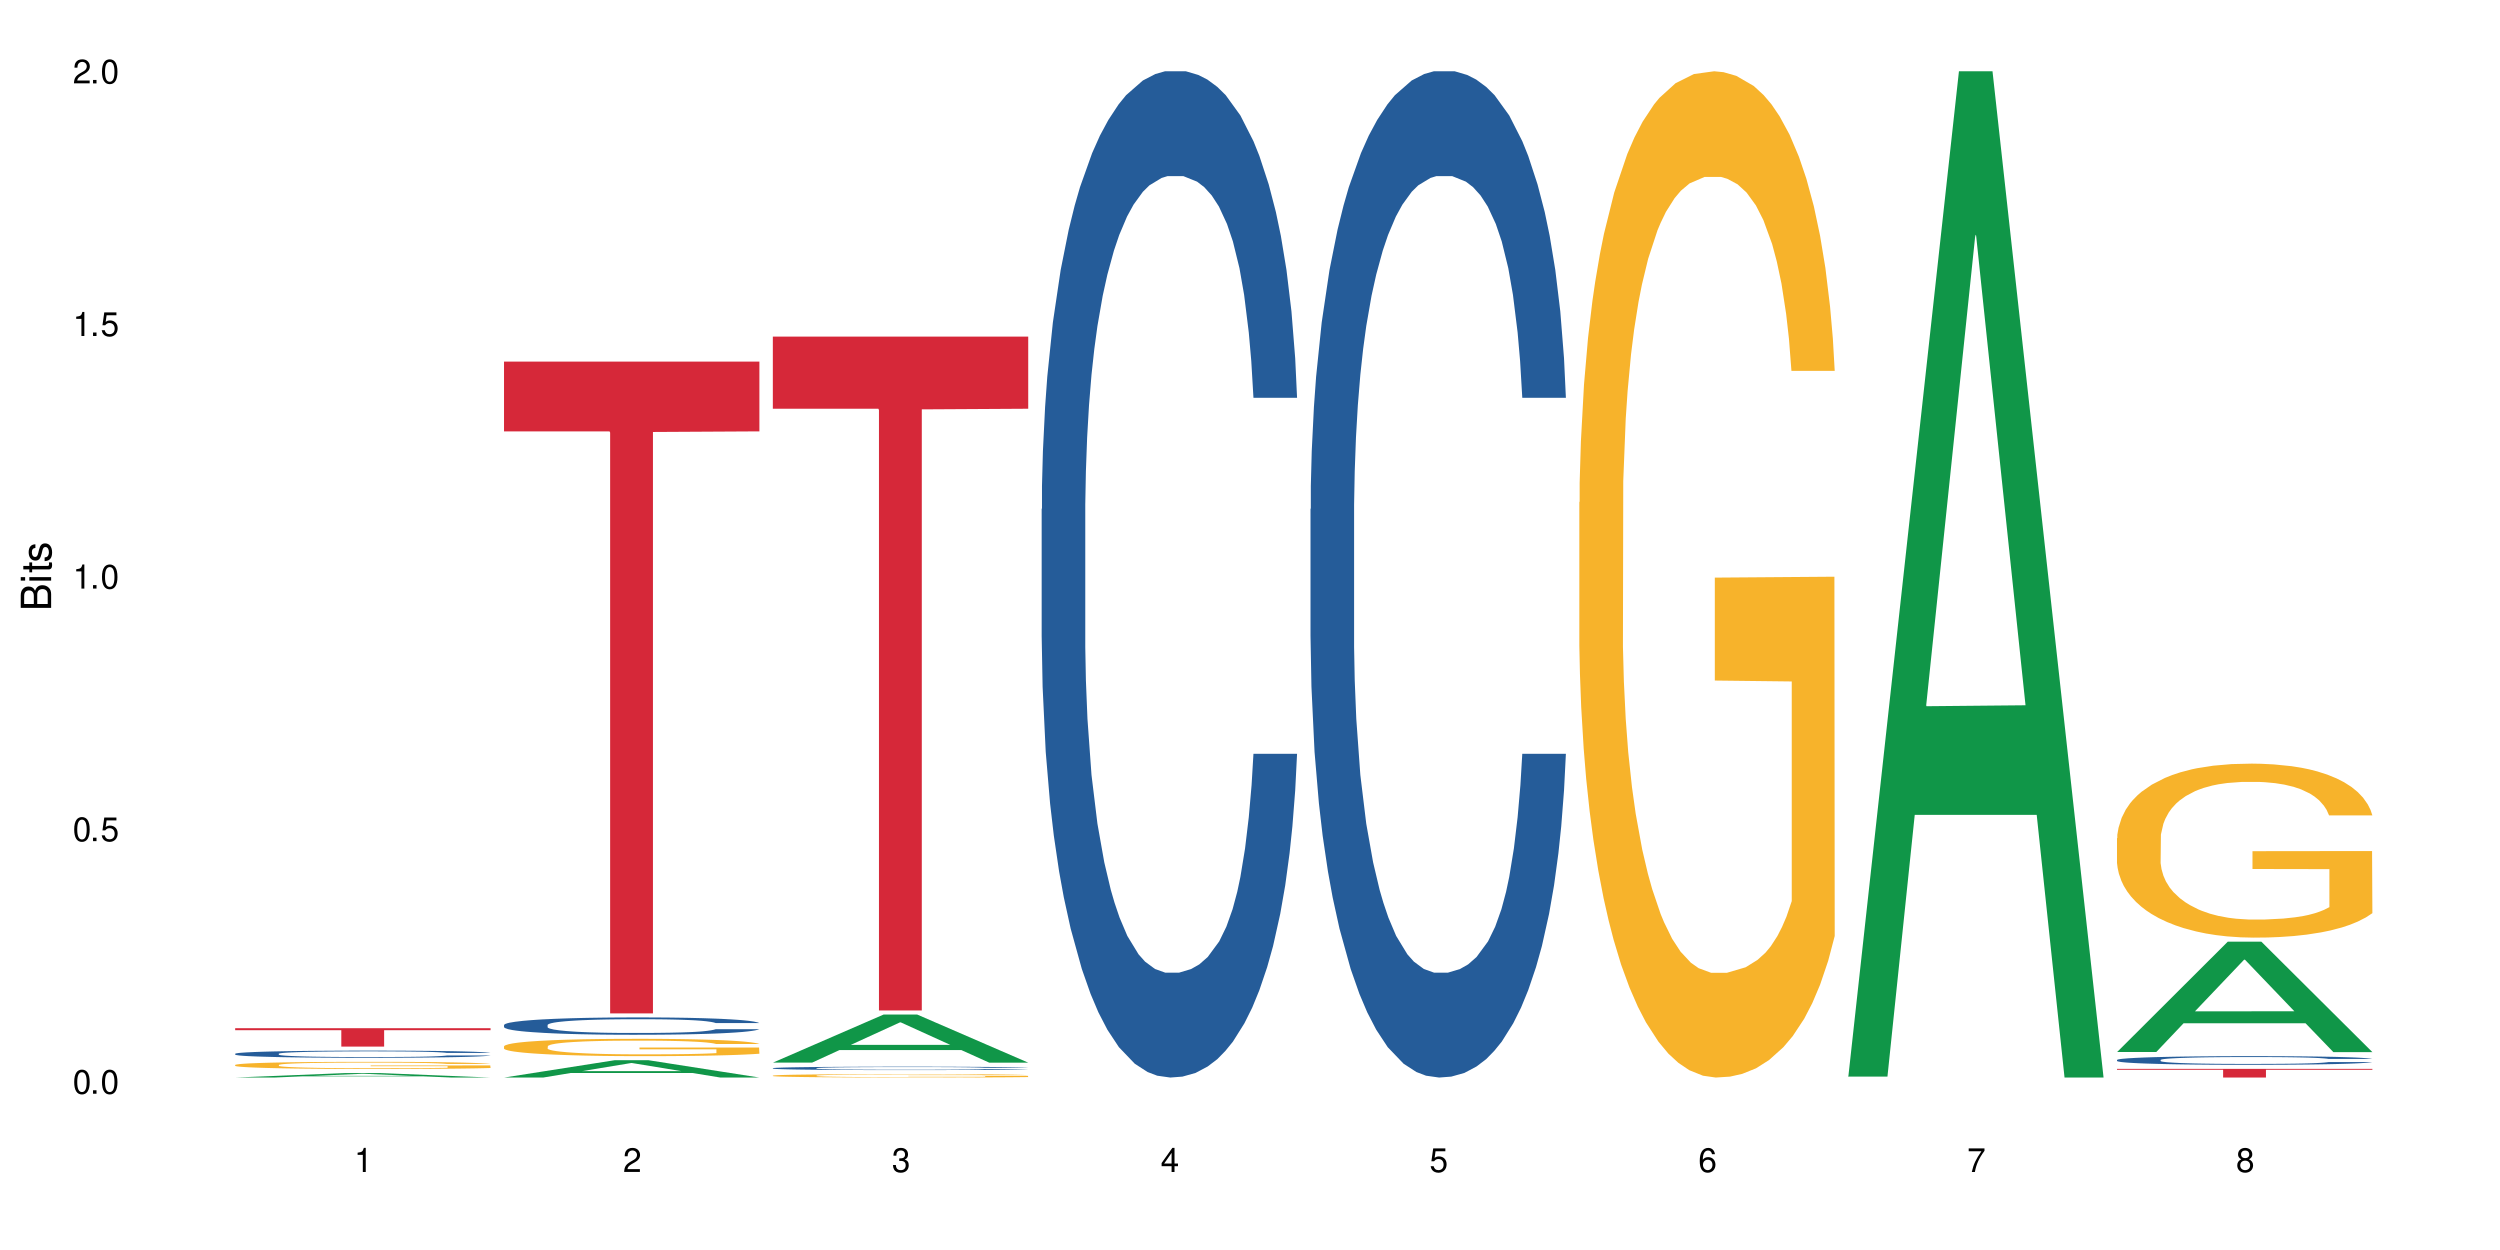 <?xml version="1.0" encoding="UTF-8"?>
<svg xmlns="http://www.w3.org/2000/svg" xmlns:xlink="http://www.w3.org/1999/xlink" width="720" height="360" viewBox="0 0 720 360">
<defs>
<g>
<g id="glyph-0-0">
</g>
<g id="glyph-0-1">
<path d="M 2.641 -6.938 C 2 -6.938 1.422 -6.656 1.078 -6.172 C 0.641 -5.562 0.406 -4.641 0.406 -3.359 C 0.406 -1.016 1.188 0.219 2.641 0.219 C 4.078 0.219 4.859 -1.016 4.859 -3.297 C 4.859 -4.641 4.656 -5.547 4.203 -6.172 C 3.844 -6.656 3.281 -6.938 2.641 -6.938 Z M 2.641 -6.188 C 3.547 -6.188 4 -5.25 4 -3.375 C 4 -1.406 3.562 -0.484 2.625 -0.484 C 1.734 -0.484 1.281 -1.438 1.281 -3.344 C 1.281 -5.25 1.734 -6.188 2.641 -6.188 Z M 2.641 -6.188 "/>
</g>
<g id="glyph-0-2">
<path d="M 1.828 -1 L 0.828 -1 L 0.828 0 L 1.828 0 Z M 1.828 -1 "/>
</g>
<g id="glyph-0-3">
<path d="M 4.562 -6.797 L 1.062 -6.797 L 0.547 -3.094 L 1.328 -3.094 C 1.719 -3.562 2.047 -3.734 2.578 -3.734 C 3.484 -3.734 4.062 -3.109 4.062 -2.094 C 4.062 -1.125 3.484 -0.531 2.578 -0.531 C 1.828 -0.531 1.375 -0.906 1.188 -1.672 L 0.328 -1.672 C 0.453 -1.109 0.547 -0.844 0.75 -0.594 C 1.125 -0.078 1.828 0.219 2.594 0.219 C 3.969 0.219 4.922 -0.781 4.922 -2.219 C 4.922 -3.562 4.031 -4.484 2.719 -4.484 C 2.25 -4.484 1.859 -4.359 1.469 -4.062 L 1.734 -5.969 L 4.562 -5.969 Z M 4.562 -6.797 "/>
</g>
<g id="glyph-0-4">
<path d="M 2.484 -4.938 L 2.484 0 L 3.328 0 L 3.328 -6.938 L 2.766 -6.938 C 2.469 -5.875 2.281 -5.734 0.984 -5.562 L 0.984 -4.938 Z M 2.484 -4.938 "/>
</g>
<g id="glyph-0-5">
<path d="M 4.859 -0.828 L 1.281 -0.828 C 1.359 -1.406 1.672 -1.781 2.5 -2.281 L 3.469 -2.828 C 4.406 -3.344 4.906 -4.062 4.906 -4.906 C 4.906 -5.484 4.672 -6.031 4.266 -6.406 C 3.859 -6.766 3.375 -6.938 2.719 -6.938 C 1.859 -6.938 1.219 -6.625 0.844 -6.031 C 0.609 -5.672 0.5 -5.234 0.484 -4.531 L 1.328 -4.531 C 1.359 -5.016 1.406 -5.281 1.531 -5.516 C 1.75 -5.938 2.188 -6.203 2.703 -6.203 C 3.469 -6.203 4.031 -5.641 4.031 -4.891 C 4.031 -4.344 3.719 -3.859 3.125 -3.516 L 2.234 -3 C 0.812 -2.172 0.406 -1.531 0.328 -0.016 L 4.859 -0.016 Z M 4.859 -0.828 "/>
</g>
<g id="glyph-0-6">
<path d="M 2.125 -3.188 L 2.578 -3.188 C 3.5 -3.188 3.984 -2.766 3.984 -1.922 C 3.984 -1.062 3.469 -0.531 2.594 -0.531 C 1.656 -0.531 1.203 -1 1.156 -2.016 L 0.312 -2.016 C 0.344 -1.453 0.438 -1.094 0.609 -0.781 C 0.953 -0.109 1.625 0.219 2.547 0.219 C 3.953 0.219 4.859 -0.625 4.859 -1.938 C 4.859 -2.828 4.516 -3.297 3.703 -3.594 C 4.344 -3.844 4.656 -4.328 4.656 -5.031 C 4.656 -6.219 3.875 -6.938 2.578 -6.938 C 1.203 -6.938 0.484 -6.172 0.453 -4.703 L 1.297 -4.703 C 1.312 -5.125 1.344 -5.359 1.453 -5.578 C 1.641 -5.969 2.062 -6.203 2.594 -6.203 C 3.344 -6.203 3.797 -5.75 3.797 -5 C 3.797 -4.516 3.609 -4.219 3.25 -4.047 C 3.016 -3.953 2.703 -3.922 2.125 -3.906 Z M 2.125 -3.188 "/>
</g>
<g id="glyph-0-7">
<path d="M 3.141 -1.672 L 3.141 0 L 3.984 0 L 3.984 -1.672 L 4.984 -1.672 L 4.984 -2.438 L 3.984 -2.438 L 3.984 -6.938 L 3.359 -6.938 L 0.266 -2.578 L 0.266 -1.672 Z M 3.141 -2.438 L 1 -2.438 L 3.141 -5.5 Z M 3.141 -2.438 "/>
</g>
<g id="glyph-0-8">
<path d="M 4.781 -5.125 C 4.609 -6.266 3.891 -6.938 2.844 -6.938 C 2.094 -6.938 1.422 -6.578 1.031 -5.953 C 0.594 -5.266 0.406 -4.422 0.406 -3.172 C 0.406 -2 0.578 -1.25 0.984 -0.641 C 1.359 -0.078 1.953 0.219 2.703 0.219 C 3.984 0.219 4.922 -0.75 4.922 -2.094 C 4.922 -3.375 4.062 -4.281 2.844 -4.281 C 2.172 -4.281 1.641 -4.031 1.281 -3.516 C 1.281 -5.234 1.828 -6.188 2.797 -6.188 C 3.391 -6.188 3.797 -5.797 3.938 -5.125 Z M 2.734 -3.531 C 3.547 -3.531 4.062 -2.953 4.062 -2.031 C 4.062 -1.156 3.484 -0.531 2.703 -0.531 C 1.922 -0.531 1.328 -1.188 1.328 -2.078 C 1.328 -2.938 1.906 -3.531 2.734 -3.531 Z M 2.734 -3.531 "/>
</g>
<g id="glyph-0-9">
<path d="M 4.984 -6.797 L 0.438 -6.797 L 0.438 -5.969 L 4.109 -5.969 C 2.5 -3.656 1.828 -2.234 1.328 0 L 2.219 0 C 2.594 -2.172 3.453 -4.047 4.984 -6.094 Z M 4.984 -6.797 "/>
</g>
<g id="glyph-0-10">
<path d="M 3.75 -3.656 C 4.469 -4.094 4.688 -4.438 4.688 -5.078 C 4.688 -6.172 3.844 -6.938 2.641 -6.938 C 1.438 -6.938 0.594 -6.172 0.594 -5.094 C 0.594 -4.438 0.812 -4.094 1.516 -3.656 C 0.734 -3.266 0.359 -2.703 0.359 -1.922 C 0.359 -0.656 1.281 0.219 2.641 0.219 C 3.984 0.219 4.922 -0.656 4.922 -1.922 C 4.922 -2.703 4.531 -3.266 3.75 -3.656 Z M 2.641 -6.188 C 3.359 -6.188 3.812 -5.75 3.812 -5.062 C 3.812 -4.406 3.344 -3.984 2.641 -3.984 C 1.922 -3.984 1.453 -4.406 1.453 -5.078 C 1.453 -5.75 1.922 -6.188 2.641 -6.188 Z M 2.641 -3.266 C 3.484 -3.266 4.062 -2.719 4.062 -1.906 C 4.062 -1.078 3.484 -0.531 2.625 -0.531 C 1.797 -0.531 1.219 -1.094 1.219 -1.906 C 1.219 -2.719 1.781 -3.266 2.641 -3.266 Z M 2.641 -3.266 "/>
</g>
<g id="glyph-1-0">
</g>
<g id="glyph-1-1">
<path d="M 0 -0.953 L 0 -4.891 C 0 -5.719 -0.234 -6.344 -0.734 -6.797 C -1.188 -7.234 -1.812 -7.469 -2.5 -7.469 C -3.547 -7.469 -4.188 -7 -4.625 -5.875 C -4.984 -6.688 -5.625 -7.094 -6.531 -7.094 C -7.172 -7.094 -7.734 -6.859 -8.141 -6.391 C -8.562 -5.922 -8.75 -5.344 -8.75 -4.5 L -8.75 -0.953 Z M -4.984 -2.062 L -7.766 -2.062 L -7.766 -4.219 C -7.766 -4.844 -7.688 -5.203 -7.453 -5.5 C -7.219 -5.812 -6.859 -5.969 -6.375 -5.969 C -5.891 -5.969 -5.531 -5.812 -5.297 -5.5 C -5.062 -5.203 -4.984 -4.844 -4.984 -4.219 Z M -0.984 -2.062 L -4 -2.062 L -4 -4.781 C -4 -5.766 -3.438 -6.359 -2.484 -6.359 C -1.547 -6.359 -0.984 -5.766 -0.984 -4.781 Z M -0.984 -2.062 "/>
</g>
<g id="glyph-1-2">
<path d="M -6.281 -1.797 L -6.281 -0.797 L 0 -0.797 L 0 -1.797 Z M -8.75 -1.797 L -8.75 -0.797 L -7.484 -0.797 L -7.484 -1.797 Z M -8.75 -1.797 "/>
</g>
<g id="glyph-1-3">
<path d="M -6.281 -3.047 L -6.281 -2.016 L -8.016 -2.016 L -8.016 -1.016 L -6.281 -1.016 L -6.281 -0.172 L -5.469 -0.172 L -5.469 -1.016 L -0.719 -1.016 C -0.078 -1.016 0.281 -1.453 0.281 -2.234 C 0.281 -2.5 0.25 -2.719 0.188 -3.047 L -0.641 -3.047 C -0.609 -2.906 -0.594 -2.766 -0.594 -2.562 C -0.594 -2.141 -0.719 -2.016 -1.156 -2.016 L -5.469 -2.016 L -5.469 -3.047 Z M -6.281 -3.047 "/>
</g>
<g id="glyph-1-4">
<path d="M -4.531 -5.25 C -5.766 -5.25 -6.469 -4.422 -6.469 -2.969 C -6.469 -1.516 -5.719 -0.562 -4.547 -0.562 C -3.562 -0.562 -3.094 -1.062 -2.734 -2.562 L -2.516 -3.484 C -2.344 -4.188 -2.094 -4.469 -1.641 -4.469 C -1.047 -4.469 -0.641 -3.875 -0.641 -3 C -0.641 -2.453 -0.797 -2 -1.062 -1.75 C -1.25 -1.594 -1.422 -1.531 -1.875 -1.469 L -1.875 -0.406 C -0.422 -0.453 0.281 -1.266 0.281 -2.922 C 0.281 -4.5 -0.5 -5.516 -1.719 -5.516 C -2.656 -5.516 -3.172 -4.984 -3.469 -3.734 L -3.703 -2.766 C -3.891 -1.953 -4.156 -1.609 -4.594 -1.609 C -5.188 -1.609 -5.547 -2.125 -5.547 -2.938 C -5.547 -3.75 -5.203 -4.172 -4.531 -4.203 Z M -4.531 -5.25 "/>
</g>
</g>
</defs>
<rect x="-72" y="-36" width="864" height="432" fill="rgb(100%, 100%, 100%)" fill-opacity="1"/>
<path fill-rule="nonzero" fill="rgb(6.275%, 58.824%, 28.235%)" fill-opacity="1" d="M 67.73 310.332 L 67.809 310.328 L 99.637 309.035 L 109.301 309.035 L 141.281 310.332 L 130.047 310.332 L 122.031 309.992 L 86.906 309.992 L 79.047 310.332 L 67.73 310.332 L 90.285 309.855 L 118.809 309.852 L 104.586 309.246 L 104.43 309.246 L 104.27 309.25 L 90.207 309.852 L 90.285 309.855 Z M 67.73 310.332 "/>
<path fill-rule="nonzero" fill="rgb(14.51%, 36.078%, 60%)" fill-opacity="1" d="M 67.73 303.477 L 67.82 303.477 L 67.82 303.43 L 68.09 303.359 L 68.719 303.266 L 69.344 303.203 L 70.961 303.094 L 73.203 302.984 L 75.535 302.902 L 77.238 302.855 L 78.766 302.816 L 82.262 302.746 L 84.504 302.711 L 86.926 302.68 L 89.887 302.645 L 92.039 302.629 L 96.883 302.598 L 100.469 302.582 L 103.25 302.578 L 109.262 302.578 L 112.848 302.586 L 115.449 302.594 L 118.32 302.609 L 120.742 302.629 L 124.957 302.668 L 128.727 302.723 L 130.43 302.75 L 133.121 302.809 L 135.184 302.867 L 136.617 302.914 L 138.234 302.984 L 139.668 303.07 L 140.746 303.168 L 141.281 303.25 L 128.727 303.25 L 128.098 303.172 L 127.379 303.113 L 126.035 303.035 L 124.688 302.98 L 122.805 302.926 L 121.102 302.891 L 118.77 302.855 L 116.707 302.832 L 114.555 302.816 L 112.488 302.805 L 108.543 302.793 L 103.969 302.793 L 102.266 302.797 L 98.766 302.812 L 96.883 302.824 L 94.191 302.852 L 92.309 302.875 L 90.066 302.914 L 88.539 302.945 L 86.656 302.996 L 85.312 303.039 L 83.785 303.102 L 82.891 303.148 L 82.082 303.199 L 81.363 303.262 L 80.828 303.328 L 80.469 303.398 L 80.289 303.469 L 80.289 303.758 L 80.469 303.828 L 80.918 303.906 L 82.082 304.023 L 83.785 304.121 L 85.762 304.203 L 87.645 304.258 L 88.719 304.285 L 90.156 304.316 L 92.398 304.352 L 95.629 304.391 L 97.512 304.406 L 100.383 304.422 L 103.34 304.43 L 107.289 304.43 L 110.785 304.422 L 113.117 304.41 L 115.539 304.395 L 118.859 304.363 L 120.922 304.332 L 122.715 304.297 L 124.062 304.262 L 124.957 304.23 L 126.305 304.172 L 127.379 304.109 L 128.188 304.043 L 128.727 303.98 L 141.281 303.98 L 140.746 304.055 L 139.938 304.129 L 139.129 304.184 L 137.875 304.25 L 136.441 304.309 L 134.375 304.375 L 132.672 304.418 L 130.43 304.465 L 128.367 304.5 L 126.125 304.531 L 122.805 304.57 L 120.652 304.59 L 118.32 304.605 L 115.539 304.621 L 112.043 304.633 L 108.273 304.641 L 104.777 304.645 L 101.008 304.641 L 98.227 304.633 L 94.551 304.613 L 89.977 304.582 L 86.656 304.547 L 84.055 304.508 L 81.812 304.473 L 79.301 304.422 L 76.074 304.336 L 74.098 304.273 L 72.754 304.219 L 71.23 304.148 L 70.152 304.082 L 68.898 303.977 L 68 303.84 L 67.73 303.738 Z M 67.73 303.477 "/>
<path fill-rule="nonzero" fill="rgb(96.863%, 70.196%, 16.863%)" fill-opacity="1" d="M 67.73 306.691 L 67.82 306.691 L 67.82 306.652 L 68.18 306.566 L 69.078 306.449 L 70.242 306.355 L 71.5 306.277 L 72.305 306.238 L 73.652 306.184 L 74.816 306.141 L 77.777 306.055 L 81.543 305.977 L 83.609 305.941 L 85.941 305.91 L 89.258 305.875 L 90.785 305.863 L 95.449 305.832 L 100.738 305.812 L 106.57 305.809 L 109.262 305.809 L 112.938 305.816 L 117.961 305.836 L 120.832 305.855 L 123.074 305.875 L 125.406 305.898 L 128.277 305.938 L 130.969 305.984 L 133.121 306.027 L 135.273 306.086 L 137.066 306.145 L 138.594 306.211 L 139.938 306.289 L 140.746 306.355 L 141.281 306.422 L 128.816 306.422 L 128.098 306.355 L 127.289 306.305 L 125.945 306.242 L 124.598 306.199 L 123.254 306.16 L 120.742 306.113 L 118.59 306.082 L 115.898 306.055 L 113.297 306.039 L 110.336 306.027 L 108.543 306.023 L 103.789 306.023 L 99.484 306.039 L 96.973 306.051 L 95.18 306.066 L 92.668 306.094 L 91.141 306.117 L 90.246 306.133 L 87.555 306.191 L 85.762 306.246 L 84.773 306.281 L 83.52 306.336 L 82.621 306.387 L 81.633 306.465 L 81.098 306.52 L 80.379 306.648 L 80.289 306.988 L 80.559 307.059 L 81.098 307.137 L 81.812 307.203 L 82.891 307.277 L 83.965 307.332 L 85.852 307.406 L 87.465 307.453 L 88.719 307.484 L 91.141 307.535 L 92.129 307.555 L 94.461 307.586 L 96.883 307.613 L 99.844 307.637 L 102.086 307.648 L 105.672 307.656 L 110.246 307.656 L 115.629 307.645 L 119.039 307.629 L 121.371 307.617 L 122.895 307.602 L 124.777 307.582 L 126.125 307.562 L 127.379 307.543 L 128.906 307.512 L 128.906 307.059 L 106.75 307.059 L 106.75 306.848 L 141.195 306.844 L 141.281 307.582 L 139.398 307.633 L 137.066 307.684 L 134.824 307.719 L 132.492 307.75 L 129.176 307.789 L 126.484 307.809 L 122.355 307.836 L 118.59 307.852 L 114.645 307.863 L 111.145 307.871 L 107.02 307.871 L 103.34 307.867 L 99.395 307.855 L 96.254 307.844 L 93.383 307.824 L 90.516 307.797 L 86.926 307.758 L 84.594 307.727 L 82.172 307.688 L 79.75 307.641 L 77.598 307.59 L 76.164 307.551 L 74.727 307.504 L 73.203 307.449 L 71.766 307.383 L 70.691 307.324 L 69.703 307.258 L 68.988 307.195 L 68.27 307.113 L 67.91 307.043 L 67.73 306.984 Z M 67.73 306.691 "/>
<path fill-rule="nonzero" fill="rgb(83.922%, 15.686%, 22.353%)" fill-opacity="1" d="M 67.73 296.121 L 141.281 296.121 L 141.281 296.688 L 110.629 296.691 L 110.629 301.414 L 98.297 301.414 L 98.297 296.695 L 98.117 296.688 L 67.73 296.688 Z M 67.73 296.121 "/>
<path fill-rule="nonzero" fill="rgb(6.275%, 58.824%, 28.235%)" fill-opacity="1" d="M 145.156 310.328 L 145.234 310.324 L 177.059 305.336 L 186.723 305.336 L 218.707 310.332 L 207.469 310.332 L 199.453 309.027 L 164.328 309.027 L 156.469 310.328 L 145.156 310.328 L 167.707 308.488 L 196.23 308.484 L 182.008 306.152 L 181.852 306.148 L 181.695 306.164 L 167.629 308.484 L 167.707 308.488 Z M 145.156 310.328 "/>
<path fill-rule="nonzero" fill="rgb(14.51%, 36.078%, 60%)" fill-opacity="1" d="M 145.156 295.191 L 145.242 295.188 L 145.242 295.078 L 145.512 294.906 L 146.141 294.688 L 146.77 294.535 L 148.383 294.266 L 150.625 294.004 L 152.957 293.805 L 154.664 293.688 L 156.188 293.594 L 159.684 293.426 L 161.93 293.34 L 164.352 293.262 L 167.309 293.184 L 169.461 293.137 L 174.305 293.066 L 177.895 293.031 L 180.676 293.02 L 186.684 293.02 L 190.273 293.039 L 192.875 293.059 L 195.742 293.098 L 198.164 293.137 L 202.383 293.238 L 206.148 293.367 L 207.852 293.438 L 210.543 293.582 L 212.605 293.719 L 214.043 293.836 L 215.656 294.004 L 217.094 294.211 L 218.168 294.445 L 218.707 294.641 L 206.148 294.641 L 205.52 294.457 L 204.805 294.316 L 203.457 294.129 L 202.113 293.996 L 200.23 293.863 L 198.523 293.777 L 196.191 293.691 L 194.129 293.637 L 191.977 293.594 L 189.914 293.566 L 185.969 293.539 L 181.391 293.539 L 179.688 293.547 L 176.191 293.586 L 174.305 293.617 L 171.613 293.68 L 169.73 293.742 L 167.488 293.832 L 165.965 293.91 L 164.082 294.027 L 162.734 294.133 L 161.211 294.285 L 160.312 294.398 L 159.508 294.527 L 158.789 294.676 L 158.25 294.836 L 157.891 295.004 L 157.711 295.168 L 157.711 295.879 L 157.891 296.043 L 158.34 296.234 L 159.508 296.512 L 161.211 296.754 L 163.184 296.945 L 165.066 297.082 L 166.145 297.148 L 167.578 297.219 L 169.82 297.312 L 173.051 297.402 L 174.934 297.438 L 177.805 297.477 L 180.766 297.492 L 184.711 297.492 L 188.211 297.477 L 190.543 297.453 L 192.965 297.418 L 196.281 297.34 L 198.344 297.266 L 200.141 297.18 L 201.484 297.094 L 202.383 297.02 L 203.727 296.879 L 204.805 296.723 L 205.609 296.562 L 206.148 296.406 L 218.707 296.406 L 218.168 296.59 L 217.359 296.77 L 216.555 296.898 L 215.297 297.059 L 213.863 297.203 L 211.801 297.359 L 210.094 297.465 L 207.852 297.582 L 205.789 297.668 L 203.547 297.746 L 200.23 297.836 L 198.074 297.883 L 195.742 297.922 L 192.965 297.961 L 189.465 297.992 L 185.699 298.008 L 182.199 298.016 L 178.434 298.004 L 175.652 297.988 L 171.973 297.945 L 167.398 297.863 L 164.082 297.777 L 161.48 297.691 L 159.238 297.598 L 156.727 297.477 L 153.496 297.273 L 151.523 297.121 L 150.176 296.992 L 148.652 296.812 L 147.574 296.652 L 146.32 296.398 L 145.422 296.074 L 145.156 295.824 Z M 145.156 295.191 "/>
<path fill-rule="nonzero" fill="rgb(96.863%, 70.196%, 16.863%)" fill-opacity="1" d="M 145.156 301.316 L 145.242 301.312 L 145.242 301.223 L 145.602 301.016 L 146.5 300.734 L 147.664 300.5 L 148.922 300.32 L 149.73 300.223 L 151.074 300.086 L 152.242 299.984 L 155.199 299.781 L 158.969 299.59 L 161.031 299.508 L 163.363 299.43 L 166.684 299.344 L 168.207 299.309 L 172.871 299.238 L 178.164 299.191 L 183.992 299.18 L 186.684 299.184 L 190.363 299.199 L 195.387 299.25 L 198.254 299.297 L 200.496 299.344 L 202.828 299.402 L 205.699 299.492 L 208.391 299.602 L 210.543 299.711 L 212.695 299.848 L 214.492 299.996 L 216.016 300.156 L 217.359 300.348 L 218.168 300.504 L 218.707 300.664 L 206.238 300.664 L 205.52 300.504 L 204.715 300.383 L 203.367 300.23 L 202.023 300.121 L 200.676 300.035 L 198.164 299.918 L 196.012 299.844 L 193.32 299.781 L 190.723 299.738 L 187.762 299.711 L 185.969 299.703 L 181.211 299.703 L 176.906 299.734 L 174.395 299.77 L 172.602 299.809 L 170.09 299.875 L 168.566 299.93 L 167.668 299.969 L 164.977 300.109 L 163.184 300.238 L 162.195 300.324 L 160.941 300.461 L 160.043 300.582 L 159.059 300.766 L 158.52 300.902 L 157.801 301.211 L 157.711 302.035 L 157.98 302.207 L 158.52 302.395 L 159.238 302.559 L 160.312 302.73 L 161.391 302.863 L 163.273 303.043 L 164.887 303.16 L 166.145 303.238 L 168.566 303.359 L 169.551 303.402 L 171.883 303.484 L 174.305 303.547 L 177.266 303.602 L 179.508 303.629 L 183.098 303.652 L 187.672 303.652 L 193.055 303.625 L 196.461 303.59 L 198.793 303.555 L 200.32 303.52 L 202.203 303.473 L 203.547 303.426 L 204.805 303.375 L 206.328 303.297 L 206.328 302.207 L 184.172 302.203 L 184.172 301.691 L 218.617 301.688 L 218.707 303.473 L 216.824 303.594 L 214.492 303.711 L 212.25 303.805 L 209.918 303.883 L 206.598 303.969 L 203.906 304.023 L 199.781 304.086 L 196.012 304.129 L 192.066 304.156 L 188.566 304.168 L 184.441 304.172 L 180.766 304.164 L 176.816 304.137 L 173.68 304.102 L 170.809 304.055 L 167.938 303.996 L 164.352 303.898 L 162.016 303.82 L 159.594 303.727 L 157.172 303.613 L 155.02 303.488 L 153.586 303.395 L 152.152 303.285 L 150.625 303.148 L 149.191 302.992 L 148.113 302.852 L 147.129 302.691 L 146.41 302.539 L 145.691 302.336 L 145.332 302.172 L 145.156 302.027 Z M 145.156 301.316 "/>
<path fill-rule="nonzero" fill="rgb(83.922%, 15.686%, 22.353%)" fill-opacity="1" d="M 145.156 104.141 L 218.707 104.141 L 218.707 124.234 L 188.051 124.41 L 188.051 291.855 L 175.719 291.855 L 175.719 124.586 L 175.539 124.234 L 145.156 124.234 Z M 145.156 104.141 "/>
<path fill-rule="nonzero" fill="rgb(6.275%, 58.824%, 28.235%)" fill-opacity="1" d="M 222.578 306.027 L 222.656 306.016 L 254.48 292.188 L 264.148 292.188 L 296.129 306.043 L 284.895 306.043 L 276.879 302.426 L 241.75 302.426 L 233.895 306.027 L 222.578 306.027 L 245.129 300.93 L 273.656 300.914 L 259.434 294.449 L 259.273 294.438 L 259.117 294.477 L 245.051 300.914 L 245.129 300.93 Z M 222.578 306.027 "/>
<path fill-rule="nonzero" fill="rgb(14.51%, 36.078%, 60%)" fill-opacity="1" d="M 222.578 307.633 L 222.668 307.633 L 222.668 307.609 L 222.938 307.574 L 223.562 307.531 L 224.191 307.504 L 225.809 307.449 L 228.051 307.398 L 230.383 307.359 L 232.086 307.336 L 233.609 307.316 L 237.109 307.285 L 239.352 307.27 L 241.773 307.254 L 244.734 307.238 L 246.887 307.23 L 251.73 307.215 L 255.316 307.207 L 267.695 307.207 L 270.297 307.215 L 273.168 307.219 L 275.59 307.23 L 279.805 307.25 L 283.57 307.273 L 285.277 307.289 L 287.969 307.316 L 290.031 307.344 L 291.465 307.367 L 293.082 307.398 L 294.516 307.438 L 295.59 307.484 L 296.129 307.523 L 283.57 307.523 L 282.945 307.488 L 282.227 307.461 L 280.883 307.422 L 279.535 307.398 L 277.652 307.371 L 275.949 307.355 L 273.617 307.336 L 271.551 307.328 L 269.398 307.316 L 267.336 307.312 L 263.391 307.309 L 257.109 307.309 L 253.613 307.316 L 251.73 307.324 L 249.039 307.336 L 247.156 307.348 L 244.914 307.363 L 243.387 307.379 L 241.504 307.402 L 240.16 307.426 L 238.633 307.453 L 237.738 307.477 L 236.93 307.5 L 236.211 307.531 L 235.672 307.562 L 235.316 307.594 L 235.137 307.629 L 235.137 307.766 L 235.316 307.801 L 235.762 307.836 L 236.93 307.891 L 238.633 307.938 L 240.605 307.977 L 242.492 308.004 L 243.566 308.016 L 245.004 308.031 L 247.246 308.047 L 250.473 308.066 L 252.355 308.074 L 255.227 308.082 L 258.188 308.086 L 262.133 308.086 L 265.633 308.082 L 267.965 308.078 L 270.387 308.07 L 273.707 308.055 L 275.77 308.039 L 277.562 308.023 L 278.906 308.004 L 279.805 307.992 L 281.148 307.965 L 282.227 307.934 L 283.035 307.902 L 283.57 307.871 L 296.129 307.871 L 295.59 307.906 L 294.785 307.941 L 293.977 307.969 L 292.723 308 L 291.285 308.027 L 289.223 308.059 L 287.52 308.078 L 285.277 308.102 L 283.215 308.117 L 280.973 308.133 L 277.652 308.152 L 275.5 308.16 L 273.168 308.168 L 270.387 308.176 L 266.887 308.184 L 263.121 308.188 L 259.621 308.188 L 255.855 308.184 L 253.074 308.18 L 249.398 308.172 L 244.824 308.156 L 241.504 308.141 L 238.902 308.125 L 236.66 308.105 L 234.148 308.082 L 230.918 308.043 L 228.945 308.012 L 227.602 307.984 L 226.074 307.949 L 225 307.918 L 223.742 307.871 L 222.848 307.805 L 222.578 307.758 Z M 222.578 307.633 "/>
<path fill-rule="nonzero" fill="rgb(96.863%, 70.196%, 16.863%)" fill-opacity="1" d="M 222.578 309.77 L 222.668 309.77 L 222.668 309.754 L 223.027 309.711 L 223.922 309.656 L 225.09 309.609 L 226.344 309.574 L 227.152 309.555 L 228.496 309.527 L 229.664 309.508 L 232.625 309.469 L 236.391 309.43 L 238.453 309.414 L 240.785 309.398 L 244.105 309.383 L 245.629 309.375 L 250.293 309.363 L 255.586 309.352 L 264.109 309.352 L 267.785 309.355 L 272.809 309.363 L 275.68 309.375 L 277.922 309.383 L 280.254 309.395 L 283.125 309.414 L 285.816 309.434 L 287.969 309.457 L 290.121 309.484 L 291.914 309.512 L 293.438 309.543 L 294.785 309.582 L 295.59 309.613 L 296.129 309.645 L 283.66 309.645 L 282.945 309.613 L 282.137 309.586 L 280.793 309.559 L 279.445 309.535 L 278.102 309.52 L 275.59 309.496 L 273.438 309.48 L 270.746 309.469 L 268.145 309.461 L 265.184 309.457 L 263.391 309.453 L 258.637 309.453 L 254.332 309.461 L 251.82 309.469 L 250.023 309.473 L 247.512 309.488 L 245.988 309.5 L 245.094 309.508 L 242.402 309.535 L 240.605 309.559 L 239.621 309.574 L 238.363 309.602 L 237.469 309.625 L 236.48 309.664 L 235.941 309.691 L 235.227 309.75 L 235.137 309.91 L 235.406 309.945 L 235.941 309.984 L 236.66 310.016 L 237.738 310.051 L 238.812 310.074 L 240.695 310.109 L 242.312 310.133 L 243.566 310.148 L 245.988 310.172 L 246.977 310.18 L 249.309 310.195 L 251.73 310.211 L 254.691 310.219 L 256.934 310.227 L 260.52 310.23 L 265.094 310.23 L 270.477 310.227 L 273.887 310.219 L 276.219 310.211 L 277.742 310.203 L 279.625 310.195 L 280.973 310.184 L 282.227 310.176 L 283.75 310.16 L 283.75 309.945 L 261.598 309.945 L 261.598 309.844 L 296.039 309.844 L 296.129 310.195 L 294.246 310.219 L 291.914 310.242 L 289.672 310.262 L 287.34 310.273 L 284.02 310.293 L 281.328 310.305 L 277.203 310.316 L 273.438 310.324 L 269.488 310.328 L 265.992 310.332 L 258.188 310.332 L 254.242 310.324 L 251.102 310.316 L 248.23 310.309 L 245.359 310.297 L 241.773 310.277 L 239.441 310.262 L 237.02 310.246 L 234.598 310.223 L 232.445 310.199 L 231.008 310.18 L 229.574 310.156 L 228.051 310.129 L 226.613 310.102 L 225.539 310.074 L 224.551 310.043 L 223.832 310.012 L 223.117 309.973 L 222.758 309.938 L 222.578 309.91 Z M 222.578 309.77 "/>
<path fill-rule="nonzero" fill="rgb(83.922%, 15.686%, 22.353%)" fill-opacity="1" d="M 222.578 96.941 L 296.129 96.941 L 296.129 117.715 L 265.477 117.898 L 265.477 291.023 L 253.141 291.023 L 253.141 118.082 L 252.965 117.715 L 222.578 117.715 Z M 222.578 96.941 "/>
<path fill-rule="nonzero" fill="rgb(14.51%, 36.078%, 60%)" fill-opacity="1" d="M 300 146.621 L 300.09 146.355 L 300.09 140 L 300.359 129.934 L 300.988 117.215 L 301.617 108.477 L 303.23 92.844 L 305.473 77.746 L 307.805 66.09 L 309.508 59.203 L 311.035 53.902 L 314.531 44.102 L 316.773 39.07 L 319.195 34.566 L 322.156 30.062 L 324.309 27.414 L 329.152 23.176 L 332.742 21.32 L 335.52 20.527 L 341.531 20.527 L 345.117 21.586 L 347.719 22.91 L 350.59 25.031 L 353.012 27.414 L 357.227 33.242 L 360.996 40.66 L 362.699 44.898 L 365.391 53.109 L 367.453 61.055 L 368.891 67.945 L 370.504 77.746 L 371.938 89.668 L 373.016 103.176 L 373.555 114.566 L 360.996 114.566 L 360.367 103.973 L 359.648 95.758 L 358.305 84.898 L 356.961 77.215 L 355.074 69.535 L 353.371 64.5 L 351.039 59.469 L 348.977 56.289 L 346.824 53.902 L 344.762 52.316 L 340.812 50.727 L 336.238 50.727 L 334.535 51.254 L 331.035 53.375 L 329.152 55.23 L 326.461 58.938 L 324.578 62.383 L 322.336 67.68 L 320.812 72.184 L 318.926 79.07 L 317.582 85.164 L 316.059 93.906 L 315.16 100.527 L 314.352 107.945 L 313.637 116.688 L 313.098 125.957 L 312.738 135.762 L 312.559 145.297 L 312.559 186.355 L 312.738 195.895 L 313.188 207.02 L 314.352 223.18 L 316.059 237.219 L 318.031 248.344 L 319.914 256.293 L 320.992 260 L 322.426 264.238 L 324.668 269.535 L 327.898 274.836 L 329.781 276.953 L 332.652 279.074 L 335.609 280.133 L 339.559 280.133 L 343.055 279.074 L 345.387 277.75 L 347.809 275.629 L 351.129 271.125 L 353.191 266.887 L 354.984 261.855 L 356.332 256.82 L 357.227 252.582 L 358.574 244.371 L 359.648 235.363 L 360.457 226.094 L 360.996 217.086 L 373.555 217.086 L 373.016 227.684 L 372.207 238.012 L 371.402 245.695 L 370.145 254.969 L 368.711 263.18 L 366.645 272.449 L 364.941 278.543 L 362.699 285.168 L 360.637 290.199 L 358.395 294.703 L 355.074 300 L 352.922 302.648 L 350.59 305.035 L 347.809 307.152 L 344.312 309.008 L 340.543 310.066 L 337.047 310.332 L 333.277 309.801 L 330.5 308.742 L 326.82 306.359 L 322.246 301.59 L 318.926 296.559 L 316.324 291.523 L 314.082 286.227 L 311.57 279.074 L 308.344 267.418 L 306.371 258.41 L 305.023 250.992 L 303.5 240.664 L 302.422 231.391 L 301.168 216.555 L 300.27 197.746 L 300 183.18 Z M 300 146.621 "/>
<path fill-rule="nonzero" fill="rgb(14.51%, 36.078%, 60%)" fill-opacity="1" d="M 377.426 146.621 L 377.516 146.355 L 377.516 140 L 377.781 129.934 L 378.41 117.215 L 379.039 108.477 L 380.652 92.844 L 382.895 77.746 L 385.227 66.09 L 386.934 59.203 L 388.457 53.902 L 391.957 44.102 L 394.199 39.07 L 396.621 34.566 L 399.578 30.062 L 401.734 27.414 L 406.574 23.176 L 410.164 21.32 L 412.945 20.527 L 418.953 20.527 L 422.543 21.586 L 425.145 22.91 L 428.016 25.031 L 430.438 27.414 L 434.652 33.242 L 438.418 40.66 L 440.125 44.898 L 442.812 53.109 L 444.879 61.055 L 446.312 67.945 L 447.926 77.746 L 449.363 89.668 L 450.438 103.176 L 450.977 114.566 L 438.418 114.566 L 437.789 103.973 L 437.074 95.758 L 435.727 84.898 L 434.383 77.215 L 432.5 69.535 L 430.793 64.5 L 428.461 59.469 L 426.398 56.289 L 424.246 53.902 L 422.184 52.316 L 418.238 50.727 L 413.664 50.727 L 411.957 51.254 L 408.461 53.375 L 406.574 55.23 L 403.887 58.938 L 402 62.383 L 399.758 67.68 L 398.234 72.184 L 396.352 79.07 L 395.004 85.164 L 393.48 93.906 L 392.582 100.527 L 391.777 107.945 L 391.059 116.688 L 390.52 125.957 L 390.16 135.762 L 389.98 145.297 L 389.98 186.355 L 390.16 195.895 L 390.609 207.02 L 391.777 223.18 L 393.48 237.219 L 395.453 248.344 L 397.336 256.293 L 398.414 260 L 399.848 264.238 L 402.09 269.535 L 405.32 274.836 L 407.203 276.953 L 410.074 279.074 L 413.035 280.133 L 416.98 280.133 L 420.48 279.074 L 422.812 277.75 L 425.234 275.629 L 428.551 271.125 L 430.613 266.887 L 432.41 261.855 L 433.754 256.82 L 434.652 252.582 L 435.996 244.371 L 437.074 235.363 L 437.879 226.094 L 438.418 217.086 L 450.977 217.086 L 450.438 227.684 L 449.633 238.012 L 448.824 245.695 L 447.566 254.969 L 446.133 263.18 L 444.07 272.449 L 442.367 278.543 L 440.125 285.168 L 438.059 290.199 L 435.816 294.703 L 432.5 300 L 430.348 302.648 L 428.016 305.035 L 425.234 307.152 L 421.734 309.008 L 417.969 310.066 L 414.469 310.332 L 410.703 309.801 L 407.922 308.742 L 404.242 306.359 L 399.668 301.59 L 396.352 296.559 L 393.75 291.523 L 391.508 286.227 L 388.996 279.074 L 385.766 267.418 L 383.793 258.41 L 382.449 250.992 L 380.922 240.664 L 379.848 231.391 L 378.59 216.555 L 377.695 197.746 L 377.426 183.18 Z M 377.426 146.621 "/>
<path fill-rule="nonzero" fill="rgb(96.863%, 70.196%, 16.863%)" fill-opacity="1" d="M 454.848 144.652 L 454.938 144.387 L 454.938 139.094 L 455.297 127.184 L 456.191 110.777 L 457.359 97.277 L 458.613 86.691 L 459.422 81.133 L 460.77 73.195 L 461.934 67.371 L 464.895 55.461 L 468.66 44.348 L 470.723 39.582 L 473.055 35.082 L 476.375 30.055 L 477.898 28.203 L 482.562 23.965 L 487.855 21.32 L 493.688 20.527 L 496.379 20.789 L 500.055 21.848 L 505.078 24.762 L 507.949 27.406 L 510.191 30.055 L 512.523 33.496 L 515.395 38.789 L 518.086 45.141 L 520.238 51.492 L 522.391 59.43 L 524.184 67.902 L 525.711 77.164 L 527.055 88.281 L 527.863 97.543 L 528.398 106.805 L 515.934 106.805 L 515.215 97.543 L 514.406 90.398 L 513.062 81.664 L 511.715 75.312 L 510.371 70.281 L 507.859 63.402 L 505.707 59.168 L 503.016 55.461 L 500.414 53.078 L 497.453 51.492 L 495.66 50.961 L 490.906 50.961 L 486.602 52.816 L 484.09 54.934 L 482.297 57.051 L 479.785 61.02 L 478.258 64.195 L 477.363 66.312 L 474.672 74.516 L 472.879 81.93 L 471.891 86.957 L 470.633 94.898 L 469.738 102.043 L 468.75 112.629 L 468.211 120.57 L 467.496 138.566 L 467.406 186.207 L 467.676 196.262 L 468.211 207.113 L 468.93 216.641 L 470.008 226.699 L 471.082 234.375 L 472.965 244.695 L 474.582 251.578 L 475.836 256.078 L 478.258 263.223 L 479.246 265.605 L 481.578 270.367 L 484 274.074 L 486.961 277.25 L 489.203 278.836 L 492.789 280.16 L 497.363 280.16 L 502.746 278.574 L 506.156 276.457 L 508.488 274.34 L 510.012 272.484 L 511.895 269.574 L 513.242 266.926 L 514.496 264.016 L 516.023 259.516 L 516.023 196.262 L 493.867 195.996 L 493.867 166.355 L 528.309 166.09 L 528.398 269.574 L 526.516 276.719 L 524.184 283.602 L 521.941 288.895 L 519.609 293.395 L 516.289 298.422 L 513.602 301.598 L 509.473 305.305 L 505.707 307.688 L 501.758 309.273 L 498.262 310.066 L 494.137 310.332 L 490.457 309.805 L 486.512 308.215 L 483.371 306.098 L 480.5 303.453 L 477.633 300.012 L 474.043 294.453 L 471.711 289.953 L 469.289 284.395 L 466.867 277.777 L 464.715 270.633 L 463.281 265.074 L 461.844 258.723 L 460.32 250.781 L 458.883 241.785 L 457.809 233.578 L 456.82 224.316 L 456.102 215.582 L 455.387 203.672 L 455.027 194.145 L 454.848 185.941 Z M 454.848 144.652 "/>
<path fill-rule="nonzero" fill="rgb(6.275%, 58.824%, 28.235%)" fill-opacity="1" d="M 532.27 310.059 L 532.352 309.789 L 564.176 20.527 L 573.84 20.527 L 605.824 310.332 L 594.586 310.332 L 586.57 234.684 L 551.445 234.684 L 543.586 310.059 L 532.27 310.059 L 554.824 203.391 L 583.348 203.117 L 569.125 67.875 L 568.969 67.602 L 568.812 68.418 L 554.746 203.117 L 554.824 203.391 Z M 532.27 310.059 "/>
<path fill-rule="nonzero" fill="rgb(6.275%, 58.824%, 28.235%)" fill-opacity="1" d="M 609.695 302.977 L 609.773 302.945 L 641.598 271.203 L 651.266 271.203 L 683.246 303.008 L 672.008 303.008 L 663.996 294.703 L 628.867 294.703 L 621.012 302.977 L 609.695 302.977 L 632.246 291.27 L 660.773 291.242 L 646.551 276.398 L 646.391 276.371 L 646.234 276.461 L 632.168 291.242 L 632.246 291.27 Z M 609.695 302.977 "/>
<path fill-rule="nonzero" fill="rgb(14.51%, 36.078%, 60%)" fill-opacity="1" d="M 609.695 305.258 L 609.785 305.254 L 609.785 305.199 L 610.055 305.113 L 610.68 305.004 L 611.309 304.93 L 612.922 304.793 L 615.164 304.664 L 617.5 304.562 L 619.203 304.504 L 620.727 304.457 L 624.227 304.375 L 626.469 304.332 L 628.891 304.293 L 631.852 304.254 L 634.004 304.23 L 638.848 304.191 L 642.434 304.176 L 645.215 304.172 L 651.223 304.172 L 654.812 304.18 L 657.414 304.191 L 660.285 304.211 L 662.707 304.23 L 666.922 304.281 L 670.688 304.344 L 672.395 304.379 L 675.086 304.453 L 677.148 304.52 L 678.582 304.578 L 680.195 304.664 L 681.633 304.766 L 682.707 304.883 L 683.246 304.98 L 670.688 304.98 L 670.062 304.891 L 669.344 304.82 L 667.996 304.727 L 666.652 304.66 L 664.77 304.594 L 663.066 304.551 L 660.734 304.508 L 658.668 304.48 L 656.516 304.457 L 654.453 304.445 L 650.508 304.43 L 645.934 304.43 L 644.227 304.434 L 640.73 304.453 L 638.848 304.469 L 636.156 304.5 L 634.273 304.531 L 632.027 304.578 L 630.504 304.617 L 628.621 304.676 L 627.273 304.727 L 625.75 304.805 L 624.852 304.859 L 624.047 304.926 L 623.328 305 L 622.789 305.078 L 622.43 305.164 L 622.254 305.246 L 622.254 305.602 L 622.43 305.684 L 622.879 305.777 L 624.047 305.918 L 625.75 306.039 L 627.723 306.137 L 629.605 306.203 L 630.684 306.234 L 632.117 306.273 L 634.363 306.316 L 637.59 306.363 L 639.473 306.383 L 642.344 306.398 L 645.305 306.41 L 649.25 306.41 L 652.75 306.398 L 655.082 306.387 L 657.504 306.371 L 660.82 306.332 L 662.887 306.293 L 664.68 306.25 L 666.023 306.207 L 666.922 306.172 L 668.266 306.102 L 669.344 306.023 L 670.152 305.941 L 670.688 305.867 L 683.246 305.867 L 682.707 305.957 L 681.902 306.047 L 681.094 306.113 L 679.84 306.191 L 678.402 306.262 L 676.34 306.344 L 674.637 306.395 L 672.395 306.453 L 670.332 306.496 L 668.086 306.535 L 664.77 306.582 L 662.617 306.602 L 660.285 306.625 L 657.504 306.641 L 654.004 306.656 L 650.238 306.668 L 646.738 306.668 L 642.973 306.664 L 640.191 306.656 L 636.516 306.637 L 631.941 306.594 L 628.621 306.551 L 626.02 306.508 L 623.777 306.461 L 621.266 306.398 L 618.035 306.301 L 616.062 306.223 L 614.719 306.156 L 613.191 306.07 L 612.117 305.988 L 610.859 305.859 L 609.965 305.699 L 609.695 305.574 Z M 609.695 305.258 "/>
<path fill-rule="nonzero" fill="rgb(96.863%, 70.196%, 16.863%)" fill-opacity="1" d="M 609.695 241.387 L 609.785 241.344 L 609.785 240.426 L 610.145 238.367 L 611.039 235.531 L 612.207 233.195 L 613.461 231.363 L 614.27 230.402 L 615.613 229.031 L 616.781 228.023 L 619.742 225.965 L 623.508 224.043 L 625.57 223.219 L 627.902 222.441 L 631.223 221.57 L 632.746 221.25 L 637.41 220.52 L 642.703 220.059 L 648.535 219.922 L 651.223 219.969 L 654.902 220.152 L 659.926 220.656 L 662.797 221.113 L 665.039 221.57 L 667.371 222.164 L 670.242 223.082 L 672.93 224.18 L 675.086 225.277 L 677.238 226.652 L 679.031 228.117 L 680.555 229.719 L 681.902 231.641 L 682.707 233.242 L 683.246 234.844 L 670.777 234.844 L 670.062 233.242 L 669.254 232.008 L 667.91 230.496 L 666.562 229.398 L 665.219 228.527 L 662.707 227.336 L 660.555 226.605 L 657.863 225.965 L 655.262 225.551 L 652.301 225.277 L 650.508 225.188 L 645.754 225.188 L 641.449 225.508 L 638.938 225.871 L 637.141 226.238 L 634.629 226.926 L 633.105 227.477 L 632.207 227.84 L 629.52 229.258 L 627.723 230.543 L 626.738 231.41 L 625.48 232.785 L 624.586 234.02 L 623.598 235.852 L 623.059 237.223 L 622.344 240.336 L 622.254 248.574 L 622.52 250.312 L 623.059 252.191 L 623.777 253.836 L 624.852 255.578 L 625.93 256.906 L 627.812 258.688 L 629.43 259.879 L 630.684 260.656 L 633.105 261.895 L 634.094 262.305 L 636.426 263.129 L 638.848 263.77 L 641.805 264.32 L 644.047 264.594 L 647.637 264.824 L 652.211 264.824 L 657.594 264.547 L 661 264.18 L 663.332 263.816 L 664.859 263.496 L 666.742 262.992 L 668.086 262.535 L 669.344 262.031 L 670.867 261.254 L 670.867 250.312 L 648.715 250.27 L 648.715 245.141 L 683.156 245.098 L 683.246 262.992 L 681.363 264.227 L 679.031 265.418 L 676.789 266.332 L 674.457 267.109 L 671.137 267.98 L 668.445 268.531 L 664.32 269.172 L 660.555 269.582 L 656.605 269.855 L 653.109 269.996 L 648.98 270.039 L 645.305 269.949 L 641.359 269.676 L 638.219 269.309 L 635.348 268.852 L 632.477 268.254 L 628.891 267.293 L 626.559 266.516 L 624.137 265.555 L 621.715 264.41 L 619.562 263.176 L 618.125 262.215 L 616.691 261.113 L 615.164 259.742 L 613.73 258.188 L 612.656 256.766 L 611.668 255.164 L 610.949 253.656 L 610.234 251.594 L 609.875 249.949 L 609.695 248.527 Z M 609.695 241.387 "/>
<path fill-rule="nonzero" fill="rgb(83.922%, 15.686%, 22.353%)" fill-opacity="1" d="M 609.695 307.832 L 683.246 307.832 L 683.246 308.102 L 652.594 308.102 L 652.594 310.332 L 640.258 310.332 L 640.258 308.105 L 640.082 308.102 L 609.695 308.102 Z M 609.695 307.832 "/>
<g fill="rgb(0%, 0%, 0%)" fill-opacity="1">
<use xlink:href="#glyph-0-1" x="20.965" y="314.993"/>
<use xlink:href="#glyph-0-2" x="25.965" y="314.993"/>
<use xlink:href="#glyph-0-1" x="28.965" y="314.993"/>
</g>
<g fill="rgb(0%, 0%, 0%)" fill-opacity="1">
<use xlink:href="#glyph-0-1" x="20.965" y="242.251"/>
<use xlink:href="#glyph-0-2" x="25.965" y="242.251"/>
<use xlink:href="#glyph-0-3" x="28.965" y="242.251"/>
</g>
<g fill="rgb(0%, 0%, 0%)" fill-opacity="1">
<use xlink:href="#glyph-0-4" x="20.965" y="169.509"/>
<use xlink:href="#glyph-0-2" x="25.965" y="169.509"/>
<use xlink:href="#glyph-0-1" x="28.965" y="169.509"/>
</g>
<g fill="rgb(0%, 0%, 0%)" fill-opacity="1">
<use xlink:href="#glyph-0-4" x="20.965" y="96.767"/>
<use xlink:href="#glyph-0-2" x="25.965" y="96.767"/>
<use xlink:href="#glyph-0-3" x="28.965" y="96.767"/>
</g>
<g fill="rgb(0%, 0%, 0%)" fill-opacity="1">
<use xlink:href="#glyph-0-5" x="20.965" y="24.024"/>
<use xlink:href="#glyph-0-2" x="25.965" y="24.024"/>
<use xlink:href="#glyph-0-1" x="28.965" y="24.024"/>
</g>
<g fill="rgb(0%, 0%, 0%)" fill-opacity="1">
<use xlink:href="#glyph-0-4" x="102.008" y="337.532"/>
</g>
<g fill="rgb(0%, 0%, 0%)" fill-opacity="1">
<use xlink:href="#glyph-0-5" x="179.43" y="337.532"/>
</g>
<g fill="rgb(0%, 0%, 0%)" fill-opacity="1">
<use xlink:href="#glyph-0-6" x="256.855" y="337.532"/>
</g>
<g fill="rgb(0%, 0%, 0%)" fill-opacity="1">
<use xlink:href="#glyph-0-7" x="334.277" y="337.532"/>
</g>
<g fill="rgb(0%, 0%, 0%)" fill-opacity="1">
<use xlink:href="#glyph-0-3" x="411.699" y="337.532"/>
</g>
<g fill="rgb(0%, 0%, 0%)" fill-opacity="1">
<use xlink:href="#glyph-0-8" x="489.125" y="337.532"/>
</g>
<g fill="rgb(0%, 0%, 0%)" fill-opacity="1">
<use xlink:href="#glyph-0-9" x="566.547" y="337.532"/>
</g>
<g fill="rgb(0%, 0%, 0%)" fill-opacity="1">
<use xlink:href="#glyph-0-10" x="643.969" y="337.532"/>
</g>
<g fill="rgb(0%, 0%, 0%)" fill-opacity="1">
<use xlink:href="#glyph-1-1" x="14.725" y="176.012"/>
<use xlink:href="#glyph-1-2" x="14.725" y="168.012"/>
<use xlink:href="#glyph-1-3" x="14.725" y="165.012"/>
<use xlink:href="#glyph-1-4" x="14.725" y="162.012"/>
</g>
</svg>
